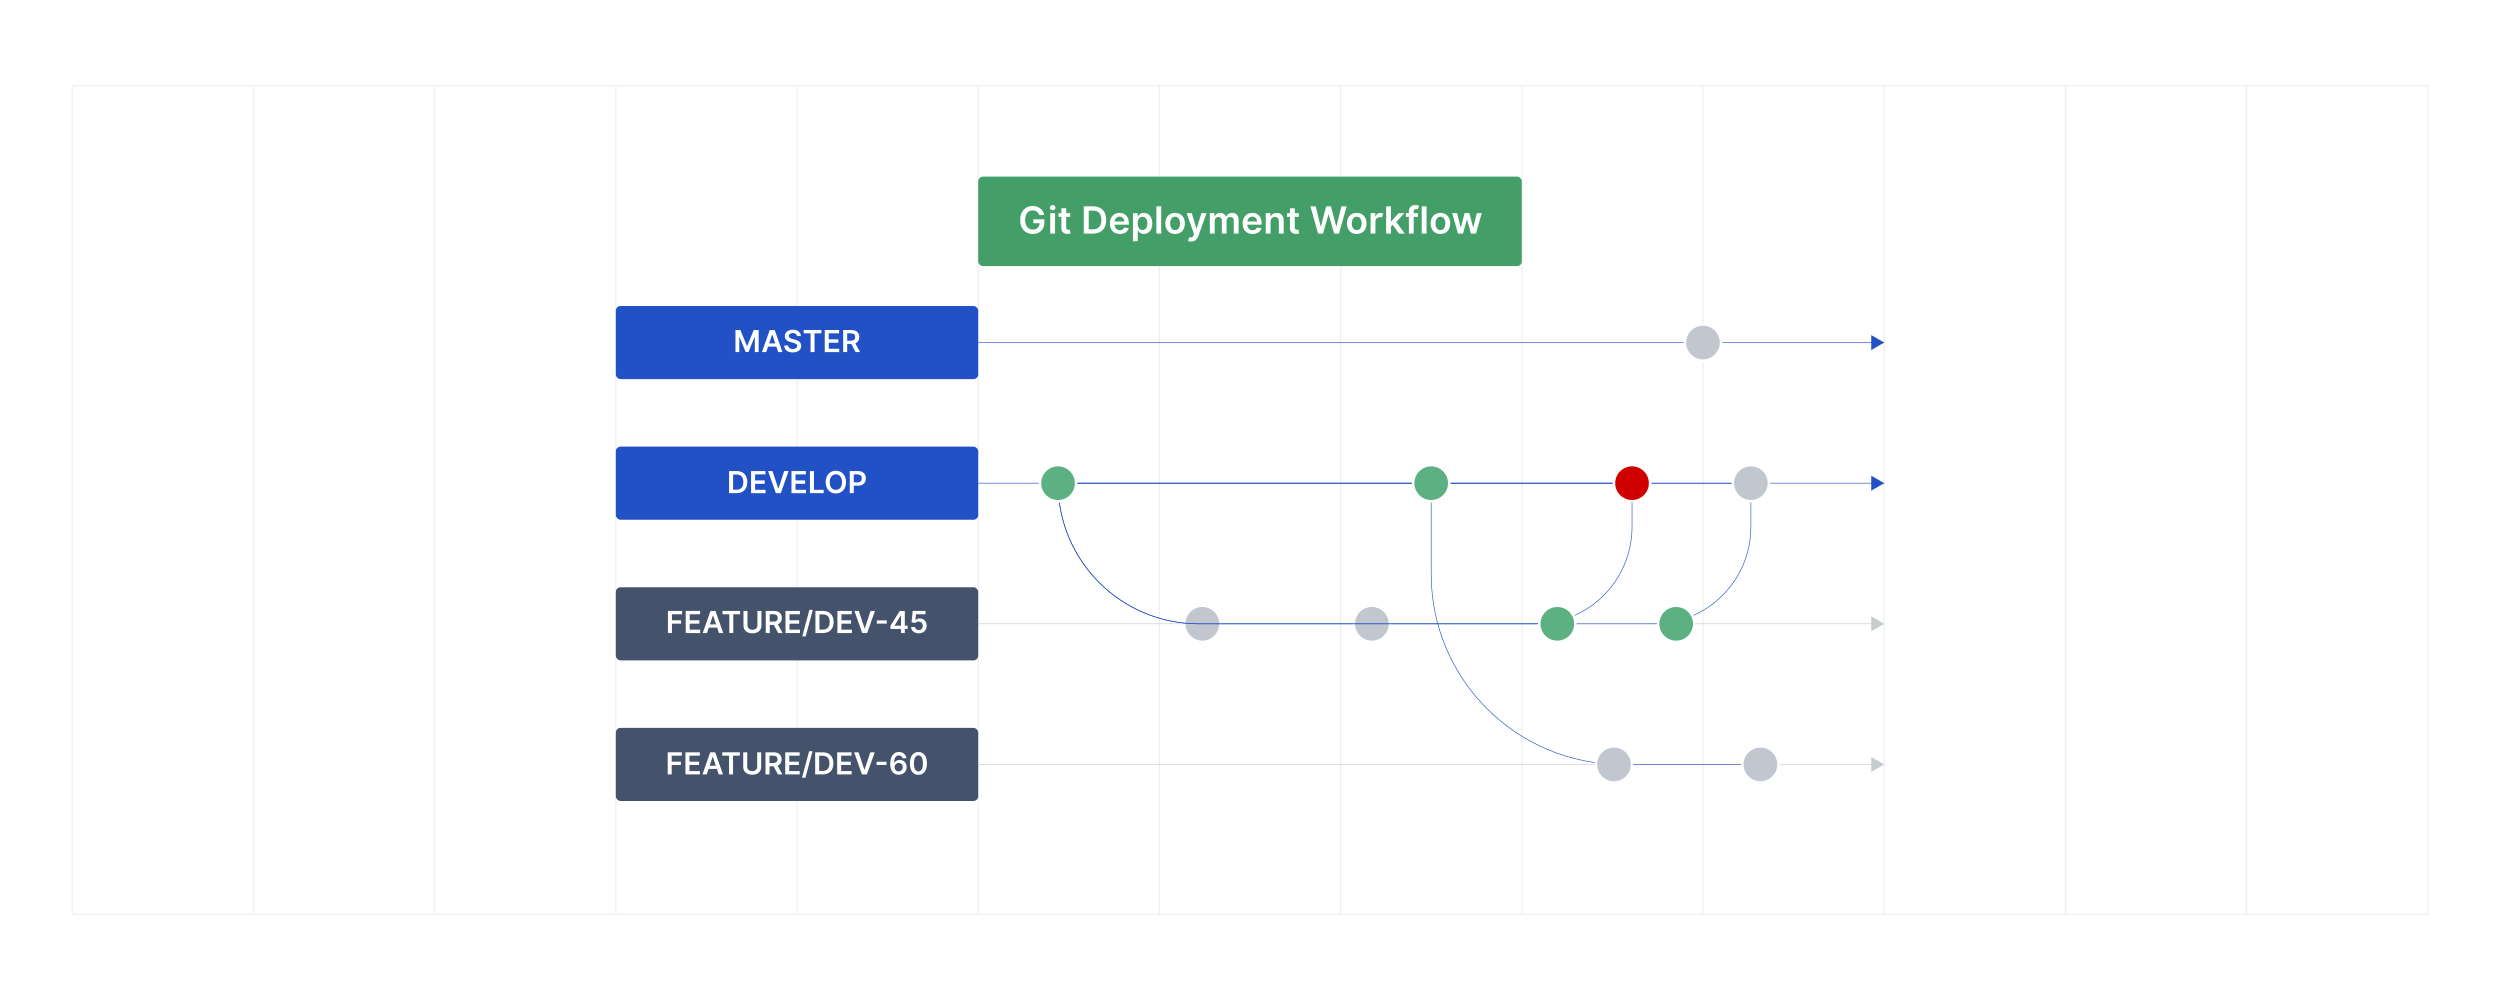 <?xml version="1.0" encoding="UTF-8"?>
<svg id="Layer_1" data-name="Layer 1" xmlns="http://www.w3.org/2000/svg" viewBox="0 0 1000 400">
  <rect width="1000" height="400" fill="#fff"/>
  <g>
    <g>
      <rect x="28.898" y="34.337" width="942.203" height="331.327" fill="none" stroke="#efefef" stroke-linecap="round" stroke-miterlimit="10" stroke-width=".5"/>
      <line x1="318.807" y1="34.337" x2="318.807" y2="365.663" fill="none" stroke="#efefef" stroke-linecap="round" stroke-miterlimit="10" stroke-width=".5"/>
      <line x1="391.284" y1="34.337" x2="391.284" y2="365.663" fill="none" stroke="#efefef" stroke-linecap="round" stroke-miterlimit="10" stroke-width=".5"/>
      <line x1="463.761" y1="34.337" x2="463.761" y2="365.663" fill="none" stroke="#efefef" stroke-linecap="round" stroke-miterlimit="10" stroke-width=".5"/>
      <line x1="536.239" y1="34.337" x2="536.239" y2="365.663" fill="none" stroke="#efefef" stroke-linecap="round" stroke-miterlimit="10" stroke-width=".5"/>
      <line x1="608.716" y1="34.337" x2="608.716" y2="365.663" fill="none" stroke="#efefef" stroke-linecap="round" stroke-miterlimit="10" stroke-width=".5"/>
      <line x1="101.376" y1="34.337" x2="101.376" y2="365.663" fill="none" stroke="#efefef" stroke-linecap="round" stroke-miterlimit="10" stroke-width=".5"/>
      <line x1="173.853" y1="34.337" x2="173.853" y2="365.663" fill="none" stroke="#efefef" stroke-linecap="round" stroke-miterlimit="10" stroke-width=".5"/>
      <line x1="246.33" y1="34.337" x2="246.33" y2="365.663" fill="none" stroke="#efefef" stroke-linecap="round" stroke-miterlimit="10" stroke-width=".5"/>
      <line x1="681.193" y1="34.337" x2="681.193" y2="365.663" fill="none" stroke="#efefef" stroke-linecap="round" stroke-miterlimit="10" stroke-width=".5"/>
      <line x1="753.67" y1="34.337" x2="753.67" y2="365.663" fill="none" stroke="#efefef" stroke-linecap="round" stroke-miterlimit="10" stroke-width=".5"/>
      <line x1="826.147" y1="34.337" x2="826.147" y2="365.663" fill="none" stroke="#efefef" stroke-linecap="round" stroke-miterlimit="10" stroke-width=".5"/>
      <line x1="898.624" y1="34.337" x2="898.624" y2="365.663" fill="none" stroke="#efefef" stroke-linecap="round" stroke-miterlimit="10" stroke-width=".5"/>
    </g>
    <g>
      <rect x="246.33" y="122.4" width="144.954" height="29.251" rx="1.885" ry="1.885" fill="#2151c5"/>
      <rect x="391.284" y="70.646" width="217.431" height="35.785" rx="1.885" ry="1.885" fill="#439e67"/>
      <rect x="246.33" y="178.649" width="144.954" height="29.251" rx="1.885" ry="1.885" fill="#2151c5"/>
      <rect x="246.33" y="234.899" width="144.954" height="29.251" rx="1.885" ry="1.885" fill="#45526c"/>
      <rect x="246.33" y="291.149" width="144.954" height="29.251" rx="1.885" ry="1.885" fill="#45526c"/>
      <g>
        <line x1="391.284" y1="137.026" x2="753.67" y2="137.026" fill="none" stroke="#2151c5" stroke-miterlimit="10" stroke-width=".25"/>
        <polygon points="753.67 137.026 748.491 134.036 748.491 140.015 753.67 137.026" fill="#2151c5"/>
      </g>
      <g>
        <line x1="391.284" y1="193.275" x2="753.67" y2="193.275" fill="none" stroke="#2151c5" stroke-miterlimit="10" stroke-width=".25"/>
        <polygon points="753.67 193.275 748.491 190.285 748.491 196.265 753.67 193.275" fill="#2151c5"/>
      </g>
      <g>
        <line x1="391.284" y1="249.525" x2="753.67" y2="249.525" fill="none" stroke="#c6cbcd" stroke-miterlimit="10" stroke-width=".25"/>
        <polygon points="753.67 249.525 748.491 246.535 748.491 252.514 753.67 249.525" fill="#c6cbcd"/>
      </g>
      <g>
        <line x1="391.284" y1="305.774" x2="753.67" y2="305.774" fill="none" stroke="#c6cbcd" stroke-miterlimit="10" stroke-width=".25"/>
        <polygon points="753.67 305.774 748.491 302.784 748.491 308.764 753.67 305.774" fill="#c6cbcd"/>
      </g>
      <circle cx="681.193" cy="137.026" r="7.23" fill="#c2c7cf" stroke="#fff" stroke-miterlimit="10"/>
      <circle cx="480.947" cy="249.525" r="7.23" fill="#c2c7cf" stroke="#fff" stroke-miterlimit="10"/>
      <circle cx="548.751" cy="249.525" r="7.23" fill="#c2c7cf" stroke="#fff" stroke-miterlimit="10"/>
      <path d="M423.213,193.275h229.602v17.479c0,21.398-17.373,38.771-38.771,38.771h-134.582c-31.045,0-56.25-25.205-56.25-56.25h0Z" fill="none" stroke="#2151c5" stroke-miterlimit="10" stroke-width=".25"/>
      <path d="M423.213,193.275h277.138v17.479c0,21.398-17.373,38.771-38.771,38.771h-182.118c-31.045,0-56.25-25.205-56.25-56.25h0Z" fill="none" stroke="#2151c5" stroke-miterlimit="10" stroke-width=".25"/>
      <circle cx="423.213" cy="193.275" r="7.23" fill="#5db082" stroke="#fff" stroke-miterlimit="10"/>
      <circle cx="622.936" cy="249.525" r="7.23" fill="#5db082" stroke="#fff" stroke-miterlimit="10"/>
      <circle cx="670.472" cy="249.525" r="7.23" fill="#5db082" stroke="#fff" stroke-miterlimit="10"/>
      <circle cx="652.815" cy="193.275" r="7.23" fill="#d10000" stroke="#fff" stroke-miterlimit="10"/>
      <circle cx="700.351" cy="193.275" r="7.23" fill="#c2c7cf" stroke="#fff" stroke-miterlimit="10"/>
      <path d="M704.173,305.774h-55.528c-42.067,0-76.169-34.102-76.169-76.169v-36.331" fill="none" stroke="#2151c5" stroke-miterlimit="10" stroke-width=".25"/>
      <circle cx="572.477" cy="193.275" r="7.23" fill="#5db082" stroke="#fff" stroke-miterlimit="10"/>
      <circle cx="645.585" cy="305.774" r="7.23" fill="#c2c7cf" stroke="#fff" stroke-miterlimit="10"/>
      <circle cx="704.173" cy="305.774" r="7.23" fill="#c2c7cf" stroke="#fff" stroke-miterlimit="10"/>
      <g>
        <path d="M296.146,131.994l2.626,6.408h.103l2.626-6.408h1.96v8.844h-1.538v-6.076h-.082l-2.444,6.05h-1.149l-2.444-6.062h-.082v6.089h-1.538v-8.844h1.96Z" fill="#fff"/>
        <path d="M304.779,140.837l3.114-8.844h1.978l3.118,8.844h-1.71l-.734-2.181h-3.325l-.73,2.181h-1.71ZM310.112,137.369l-1.196-3.562h-.069l-1.196,3.562h2.461Z" fill="#fff"/>
        <path d="M317.142,133.229c-1.002,0-1.598.487-1.602,1.152-.009.738.777,1.045,1.502,1.218l.829.208c1.33.315,2.596,1.015,2.6,2.547-.004,1.56-1.235,2.617-3.355,2.617-2.06,0-3.368-.989-3.433-2.746h1.576c.065.928.842,1.377,1.844,1.377,1.045,0,1.762-.505,1.766-1.261-.004-.686-.635-.984-1.589-1.227l-1.006-.259c-1.455-.376-2.357-1.105-2.357-2.375-.004-1.563,1.39-2.608,3.247-2.608,1.883,0,3.157,1.059,3.187,2.553h-1.542c-.082-.752-.713-1.196-1.667-1.196Z" fill="#fff"/>
        <path d="M321.496,131.994h7.056v1.343h-2.733v7.501h-1.589v-7.501h-2.734v-1.343Z" fill="#fff"/>
        <path d="M329.896,131.994h5.752v1.343h-4.15v2.401h3.852v1.343h-3.852v2.414h4.185v1.343h-5.787v-8.844Z" fill="#fff"/>
        <path d="M337.273,131.994h3.316c2.03,0,3.118,1.14,3.118,2.828,0,1.201-.549,2.091-1.589,2.509l1.913,3.507h-1.788l-1.736-3.238h-1.632v3.238h-1.602v-8.844ZM340.352,136.269c1.188,0,1.723-.506,1.723-1.447s-.536-1.489-1.732-1.489h-1.468v2.937h1.477Z" fill="#fff"/>
      </g>
      <g>
        <path d="M291.635,197.265v-8.844h3.058c2.634,0,4.232,1.658,4.232,4.413,0,2.764-1.598,4.431-4.293,4.431h-2.997ZM294.554,195.879c1.844,0,2.781-1.011,2.781-3.045,0-2.025-.937-3.027-2.733-3.027h-1.365v6.072h1.317Z" fill="#fff"/>
        <path d="M300.431,188.421h5.752v1.343h-4.15v2.401h3.852v1.343h-3.852v2.414h4.185v1.343h-5.787v-8.844Z" fill="#fff"/>
        <path d="M311.293,195.382h.091l2.297-6.961h1.762l-3.118,8.844h-1.978l-3.114-8.844h1.758l2.301,6.961Z" fill="#fff"/>
        <path d="M316.596,188.421h5.752v1.343h-4.15v2.401h3.852v1.343h-3.852v2.414h4.185v1.343h-5.787v-8.844Z" fill="#fff"/>
        <path d="M323.973,188.421h1.602v7.501h3.896v1.343h-5.498v-8.844Z" fill="#fff"/>
        <path d="M334.34,197.386c-2.323,0-4.064-1.688-4.064-4.543,0-2.858,1.74-4.543,4.064-4.543,2.319,0,4.064,1.685,4.064,4.543s-1.745,4.543-4.064,4.543ZM334.34,189.739c-1.438,0-2.453,1.092-2.453,3.104s1.015,3.104,2.453,3.104c1.442,0,2.453-1.092,2.453-3.104s-1.011-3.104-2.453-3.104Z" fill="#fff"/>
        <path d="M339.909,188.421h3.316c2.034,0,3.118,1.239,3.118,2.928,0,1.701-1.097,2.928-3.14,2.928h-1.693v2.988h-1.602v-8.844ZM342.988,192.959c1.192,0,1.723-.669,1.723-1.61s-.531-1.589-1.732-1.589h-1.468v3.199h1.477Z" fill="#fff"/>
      </g>
      <g>
        <path d="M267.174,244.373h5.665v1.343h-4.064v2.401h3.675v1.343h-3.675v3.757h-1.602v-8.844Z" fill="#fff"/>
        <path d="M274.284,244.373h5.752v1.343h-4.15v2.401h3.852v1.343h-3.852v2.414h4.185v1.343h-5.787v-8.844Z" fill="#fff"/>
        <path d="M281.087,253.217l3.114-8.844h1.978l3.118,8.844h-1.71l-.734-2.181h-3.325l-.73,2.181h-1.71ZM286.42,249.749l-1.196-3.562h-.069l-1.196,3.562h2.461Z" fill="#fff"/>
        <path d="M288.992,244.373h7.056v1.343h-2.733v7.501h-1.589v-7.501h-2.733v-1.343Z" fill="#fff"/>
        <path d="M304.568,244.373v5.847c0,2.004-1.546,3.131-3.588,3.131-2.051,0-3.589-1.127-3.589-3.131v-5.847h1.602v5.808c0,1.093.877,1.728,1.987,1.728,1.114,0,1.991-.635,1.991-1.728v-5.808h1.598Z" fill="#fff"/>
        <path d="M306.299,244.373h3.316c2.03,0,3.118,1.14,3.118,2.828,0,1.201-.549,2.091-1.589,2.509l1.913,3.507h-1.788l-1.736-3.238h-1.632v3.238h-1.602v-8.844ZM309.378,248.649c1.188,0,1.723-.506,1.723-1.447s-.536-1.489-1.732-1.489h-1.468v2.937h1.477Z" fill="#fff"/>
        <path d="M314.198,244.373h5.752v1.343h-4.15v2.401h3.852v1.343h-3.852v2.414h4.185v1.343h-5.787v-8.844Z" fill="#fff"/>
        <path d="M322.267,254.547h-1.369l2.85-10.588h1.369l-2.85,10.588Z" fill="#fff"/>
        <path d="M326.172,253.217v-8.844h3.058c2.634,0,4.232,1.658,4.232,4.413,0,2.764-1.598,4.431-4.293,4.431h-2.997ZM329.092,251.831c1.844,0,2.781-1.011,2.781-3.045,0-2.025-.937-3.027-2.733-3.027h-1.365v6.072h1.317Z" fill="#fff"/>
        <path d="M334.968,244.373h5.752v1.343h-4.15v2.401h3.852v1.343h-3.852v2.414h4.185v1.343h-5.787v-8.844Z" fill="#fff"/>
        <path d="M345.831,251.334h.091l2.297-6.961h1.762l-3.118,8.844h-1.978l-3.114-8.844h1.758l2.301,6.961Z" fill="#fff"/>
        <path d="M354.713,249.439h-3.981v-1.287h3.981v1.287Z" fill="#fff"/>
        <path d="M356.173,250.302l3.753-5.929h1.995v5.886h1.131v1.317h-1.131v1.641h-1.528v-1.641h-4.219v-1.274ZM360.41,246.187h-.069l-2.526,4.003v.069h2.595v-4.072Z" fill="#fff"/>
        <path d="M364.44,250.812h1.555c.056.726.699,1.23,1.498,1.23.946,0,1.628-.704,1.624-1.692.004-1.002-.695-1.719-1.667-1.723-.531-.005-1.093.216-1.391.544l-1.446-.237.462-4.561h5.13v1.339h-3.804l-.255,2.345h.052c.328-.389.963-.674,1.68-.674,1.606,0,2.79,1.227,2.79,2.928,0,1.758-1.304,3.027-3.174,3.027-1.727,0-3.01-1.059-3.053-2.526Z" fill="#fff"/>
      </g>
      <g>
        <path d="M267.073,300.92h5.665v1.343h-4.064v2.401h3.675v1.343h-3.675v3.757h-1.602v-8.844Z" fill="#fff"/>
        <path d="M274.183,300.92h5.752v1.343h-4.15v2.401h3.852v1.343h-3.852v2.414h4.185v1.343h-5.787v-8.844Z" fill="#fff"/>
        <path d="M280.986,309.764l3.114-8.844h1.978l3.118,8.844h-1.71l-.734-2.181h-3.325l-.73,2.181h-1.71ZM286.319,306.296l-1.196-3.562h-.069l-1.196,3.562h2.461Z" fill="#fff"/>
        <path d="M288.89,300.92h7.056v1.343h-2.733v7.501h-1.589v-7.501h-2.733v-1.343Z" fill="#fff"/>
        <path d="M304.467,300.92v5.847c0,2.004-1.546,3.131-3.588,3.131-2.051,0-3.589-1.127-3.589-3.131v-5.847h1.602v5.808c0,1.093.877,1.728,1.987,1.728,1.114,0,1.991-.635,1.991-1.728v-5.808h1.598Z" fill="#fff"/>
        <path d="M306.198,300.92h3.316c2.03,0,3.118,1.14,3.118,2.828,0,1.201-.549,2.091-1.589,2.509l1.913,3.507h-1.788l-1.736-3.238h-1.632v3.238h-1.602v-8.844ZM309.277,305.196c1.188,0,1.723-.506,1.723-1.447s-.536-1.489-1.732-1.489h-1.468v2.937h1.477Z" fill="#fff"/>
        <path d="M314.097,300.92h5.752v1.343h-4.15v2.401h3.852v1.343h-3.852v2.414h4.185v1.343h-5.787v-8.844Z" fill="#fff"/>
        <path d="M322.165,311.094h-1.369l2.85-10.588h1.369l-2.85,10.588Z" fill="#fff"/>
        <path d="M326.071,309.764v-8.844h3.058c2.634,0,4.232,1.658,4.232,4.413,0,2.764-1.598,4.431-4.293,4.431h-2.997ZM328.99,308.378c1.844,0,2.781-1.011,2.781-3.045,0-2.025-.937-3.027-2.733-3.027h-1.365v6.072h1.317Z" fill="#fff"/>
        <path d="M334.867,300.92h5.752v1.343h-4.15v2.401h3.852v1.343h-3.852v2.414h4.185v1.343h-5.787v-8.844Z" fill="#fff"/>
        <path d="M345.729,307.881h.091l2.297-6.961h1.762l-3.118,8.844h-1.978l-3.114-8.844h1.758l2.301,6.961Z" fill="#fff"/>
        <path d="M354.612,305.986h-3.981v-1.287h3.981v1.287Z" fill="#fff"/>
        <path d="M356.094,305.592c0-3.048,1.343-4.818,3.467-4.818,1.671,0,2.824,1.079,3.014,2.53h-1.576c-.164-.699-.678-1.145-1.438-1.145-1.227,0-1.909,1.132-1.913,3.019h.06c.423-.76,1.261-1.222,2.211-1.222,1.55,0,2.742,1.209,2.738,2.88.004,1.749-1.278,3.062-3.187,3.049-1.697-.009-3.377-1.05-3.377-4.293ZM361.103,306.87c.004-.949-.682-1.692-1.619-1.692s-1.654.777-1.663,1.706c.004.924.695,1.705,1.641,1.705.937,0,1.645-.751,1.641-1.719Z" fill="#fff"/>
        <path d="M363.962,305.351c.004-2.889,1.282-4.552,3.407-4.552s3.407,1.667,3.407,4.552c0,2.901-1.274,4.586-3.407,4.581-2.133,0-3.407-1.684-3.407-4.581ZM369.161,305.351c-.004-2.107-.691-3.217-1.792-3.217-1.097,0-1.783,1.109-1.788,3.217-.004,2.124.686,3.229,1.788,3.229,1.105,0,1.792-1.105,1.792-3.229Z" fill="#fff"/>
      </g>
      <g>
        <path d="M413.089,84.157c-1.763,0-3.036,1.363-3.036,3.818,0,2.471,1.252,3.84,3.078,3.84,1.64,0,2.679-.985,2.71-2.54h-2.514v-1.545h4.425v1.31c0,2.812-1.933,4.548-4.633,4.548-3.009,0-5.054-2.141-5.054-5.592,0-3.515,2.141-5.613,4.995-5.613,2.413,0,4.266,1.491,4.601,3.632h-2.013c-.351-1.155-1.246-1.858-2.561-1.858Z" fill="#fff"/>
        <path d="M419.945,83.054c0-.58.5-1.049,1.118-1.049.613,0,1.113.469,1.113,1.049,0,.575-.5,1.044-1.113,1.044-.618,0-1.118-.469-1.118-1.044ZM420.095,85.259h1.928v8.18h-1.928v-8.18Z" fill="#fff"/>
        <path d="M428.089,86.75h-1.614v4.229c0,.777.389.947.874.947.239,0,.458-.048.565-.074l.325,1.507c-.207.069-.586.176-1.134.192-1.448.042-2.567-.714-2.556-2.253v-4.548h-1.161v-1.491h1.161v-1.96h1.928v1.96h1.614v1.491Z" fill="#fff"/>
        <path d="M433.512,93.439v-10.906h3.771c3.248,0,5.219,2.045,5.219,5.442,0,3.408-1.97,5.464-5.293,5.464h-3.696ZM437.112,91.73c2.274,0,3.429-1.246,3.429-3.755,0-2.497-1.155-3.733-3.371-3.733h-1.683v7.488h1.625Z" fill="#fff"/>
        <path d="M443.942,89.397c0-2.524,1.528-4.244,3.872-4.244,2.013,0,3.738,1.262,3.738,4.133v.591h-5.698c.016,1.4.841,2.221,2.087,2.221.831,0,1.47-.362,1.731-1.055l1.8.202c-.341,1.422-1.651,2.354-3.557,2.354-2.466,0-3.973-1.636-3.973-4.202ZM449.704,88.577c-.011-1.112-.756-1.922-1.864-1.922-1.15,0-1.922.878-1.981,1.922h3.845Z" fill="#fff"/>
        <path d="M453.184,85.259h1.895v1.353h.112c.293-.591.894-1.459,2.338-1.459,1.891,0,3.377,1.48,3.377,4.207,0,2.694-1.443,4.223-3.371,4.223-1.406,0-2.04-.836-2.343-1.433h-.08v4.356h-1.928v-11.247ZM456.997,92.001c1.273,0,1.944-1.118,1.944-2.652,0-1.523-.66-2.614-1.944-2.614-1.241,0-1.922,1.027-1.922,2.614s.692,2.652,1.922,2.652Z" fill="#fff"/>
        <path d="M464.481,93.439h-1.928v-10.906h1.928v10.906Z" fill="#fff"/>
        <path d="M466.112,89.381c0-2.535,1.523-4.229,3.919-4.229s3.919,1.693,3.919,4.229c0,2.529-1.523,4.218-3.919,4.218s-3.919-1.688-3.919-4.218ZM471.997,89.375c0-1.496-.649-2.694-1.954-2.694-1.326,0-1.976,1.198-1.976,2.694,0,1.497.65,2.679,1.976,2.679,1.305,0,1.954-1.182,1.954-2.679Z" fill="#fff"/>
        <path d="M475.215,96.405l.447-1.544c.841.245,1.401.17,1.763-.73l.192-.521-2.966-8.351h2.045l1.885,6.178h.085l1.891-6.178h2.05l-3.302,9.245c-.458,1.288-1.385,2.119-2.876,2.119-.565,0-.996-.128-1.214-.219Z" fill="#fff"/>
        <path d="M483.94,85.259h1.842v1.39h.096c.341-.932,1.161-1.496,2.258-1.496,1.102,0,1.895.569,2.21,1.496h.085c.362-.91,1.268-1.496,2.455-1.496,1.502,0,2.556.969,2.556,2.796v5.49h-1.933v-5.192c0-1.012-.618-1.47-1.395-1.47-.932,0-1.48.64-1.48,1.56v5.102h-1.891v-5.272c0-.841-.559-1.39-1.374-1.39-.831,0-1.502.682-1.502,1.688v4.974h-1.928v-8.18Z" fill="#fff"/>
        <path d="M497.055,89.397c0-2.524,1.528-4.244,3.872-4.244,2.013,0,3.738,1.262,3.738,4.133v.591h-5.698c.016,1.4.841,2.221,2.087,2.221.831,0,1.47-.362,1.731-1.055l1.8.202c-.341,1.422-1.651,2.354-3.558,2.354-2.465,0-3.972-1.636-3.972-4.202ZM502.816,88.577c-.01-1.112-.756-1.922-1.863-1.922-1.15,0-1.922.878-1.981,1.922h3.844Z" fill="#fff"/>
        <path d="M508.225,93.439h-1.928v-8.18h1.842v1.39h.096c.373-.91,1.215-1.496,2.439-1.496,1.688,0,2.807,1.118,2.801,3.078v5.208h-1.928v-4.91c0-1.092-.596-1.746-1.592-1.746-1.018,0-1.73.682-1.73,1.863v4.793Z" fill="#fff"/>
        <path d="M519.527,86.75h-1.614v4.229c0,.777.389.947.874.947.239,0,.458-.048.565-.074l.324,1.507c-.207.069-.586.176-1.134.192-1.448.042-2.567-.714-2.557-2.253v-4.548h-1.161v-1.491h1.161v-1.96h1.928v1.96h1.614v1.491Z" fill="#fff"/>
        <path d="M524.168,82.533h2.124l1.966,8.015h.101l2.099-8.015h1.933l2.103,8.02h.096l1.966-8.02h2.124l-3.077,10.906h-1.949l-2.184-7.652h-.085l-2.189,7.652h-1.948l-3.078-10.906Z" fill="#fff"/>
        <path d="M538.773,89.381c0-2.535,1.523-4.229,3.92-4.229s3.919,1.693,3.919,4.229c0,2.529-1.522,4.218-3.919,4.218s-3.92-1.688-3.92-4.218ZM544.658,89.375c0-1.496-.649-2.694-1.954-2.694-1.326,0-1.977,1.198-1.977,2.694,0,1.497.65,2.679,1.977,2.679,1.305,0,1.954-1.182,1.954-2.679Z" fill="#fff"/>
        <path d="M548.244,85.259h1.869v1.363h.085c.299-.948,1.076-1.48,2.019-1.48.442,0,.81.117,1.097.298l-.596,1.598c-.208-.096-.447-.17-.762-.17-1.007,0-1.784.73-1.784,1.763v4.809h-1.928v-8.18Z" fill="#fff"/>
        <path d="M554.45,82.533h1.928v6.013h.133l2.939-3.286h2.253l-3.169,3.53,3.356,4.649h-2.307l-2.503-3.499-.702.751v2.748h-1.928v-10.906Z" fill="#fff"/>
        <path d="M567.18,86.75h-1.699v6.689h-1.928v-6.689h-1.209v-1.491h1.209v-.772c0-1.65,1.135-2.465,2.557-2.465.665,0,1.214.138,1.464.224l-.389,1.49c-.159-.048-.415-.117-.719-.117-.719,0-.985.357-.985.996v.644h1.699v1.491Z" fill="#fff"/>
        <path d="M570.621,93.439h-1.928v-10.906h1.928v10.906Z" fill="#fff"/>
        <path d="M572.252,89.381c0-2.535,1.523-4.229,3.92-4.229s3.919,1.693,3.919,4.229c0,2.529-1.522,4.218-3.919,4.218s-3.92-1.688-3.92-4.218ZM578.137,89.375c0-1.496-.649-2.694-1.954-2.694-1.326,0-1.976,1.198-1.976,2.694,0,1.497.649,2.679,1.976,2.679,1.305,0,1.954-1.182,1.954-2.679Z" fill="#fff"/>
        <path d="M580.876,85.259h1.965l1.438,5.751h.074l1.47-5.751h1.944l1.47,5.72h.079l1.417-5.72h1.971l-2.316,8.18h-2.008l-1.534-5.527h-.111l-1.534,5.527h-2.013l-2.312-8.18Z" fill="#fff"/>
      </g>
    </g>
  </g>
</svg>